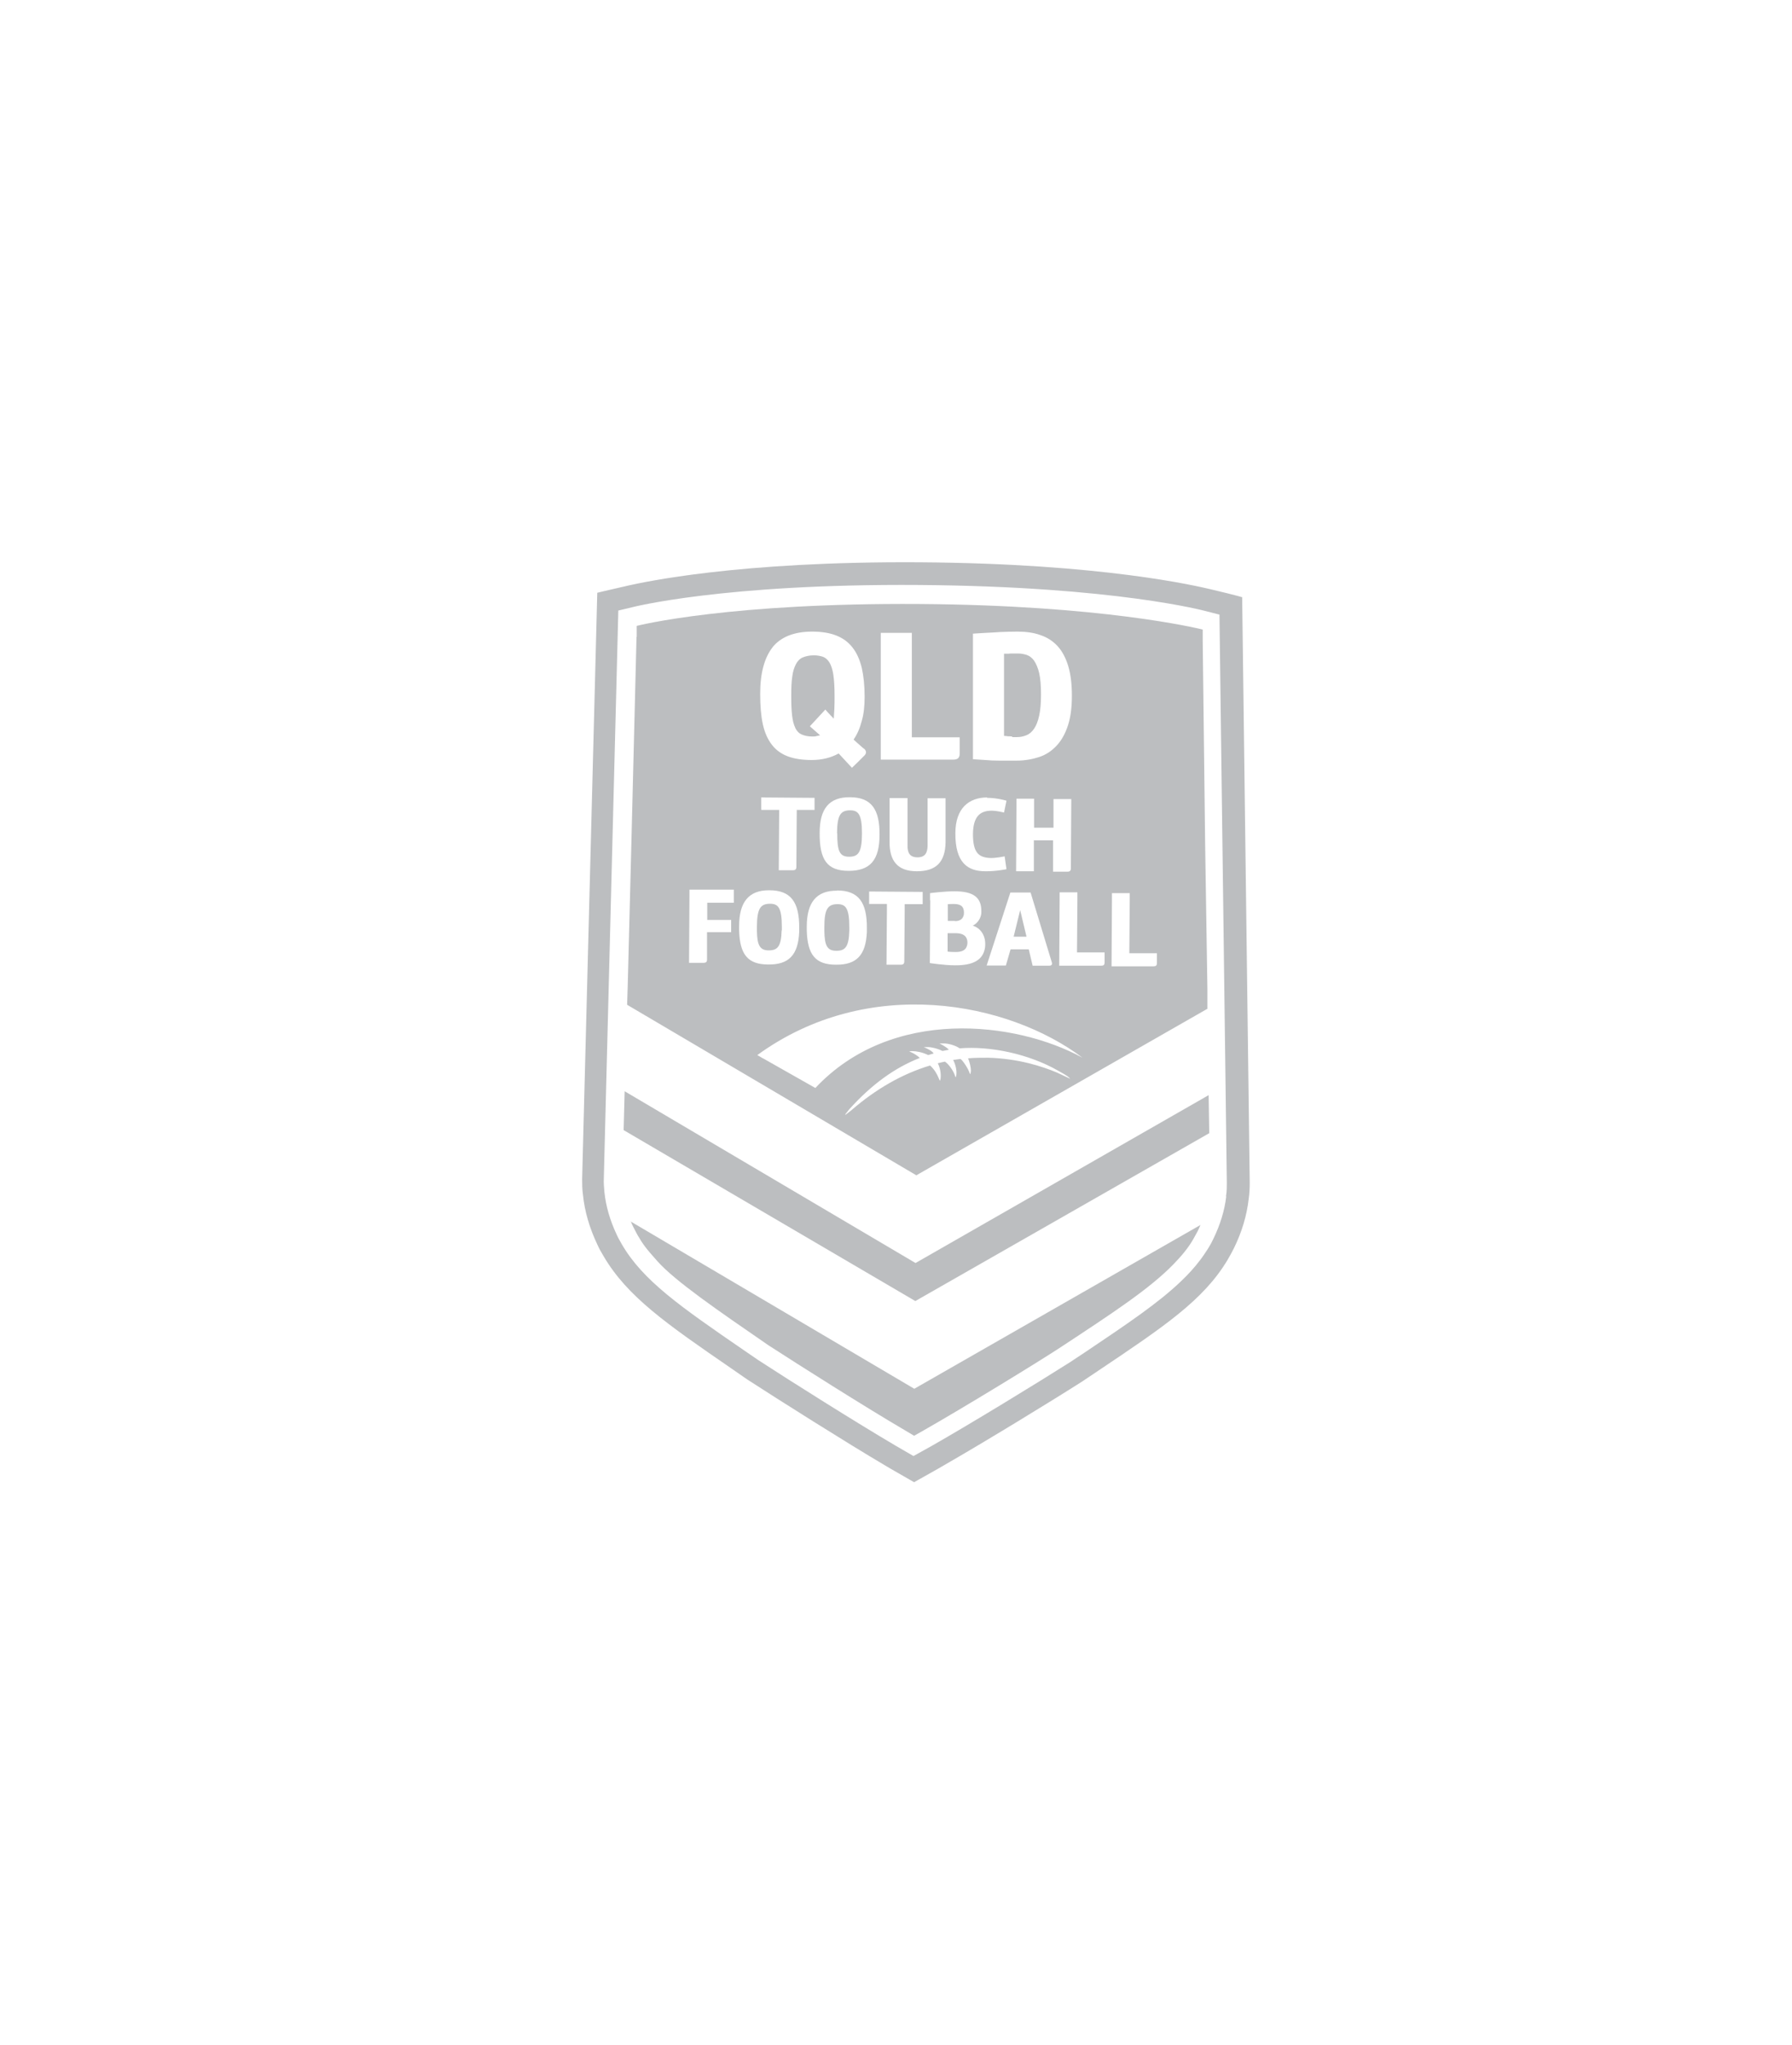 <svg xmlns="http://www.w3.org/2000/svg" id="Layer_1" viewBox="0 0 87.67 100"><defs><style>      .st0 {        fill: #bcbec0;      }    </style></defs><path class="st0" d="M59.99,58.52c-.08.68-.29,1.37-.63,2.07-.07.15-.15.3-.25.46-.13.2-.26.4-.4.58-.27.36-.59.71-.95,1.05-1.1,1.05-2.6,2.06-4.67,3.45l-.74.49c-1.59,1.01-4.83,2.99-6.76,4.09-.11.06-.9.5-.9.5,0,0-.77-.45-.88-.51-1.92-1.13-5.13-3.15-6.71-4.18l-.73-.5c-3.07-2.11-4.92-3.39-5.95-5.17-.09-.16-.18-.31-.25-.47-.33-.7-.53-1.4-.6-2.08-.02-.23-.04-.45-.03-.64l.71-27.8.67-.16s4.45-1.16,14.05-1.09c9.61.07,14.03,1.28,14.03,1.28l.66.17.36,27.8c0,.2,0,.41-.04.64M60.77,29.21h0s-.18-.07-1.54-.39c-.64-.15-5.26-1.26-14.22-1.32h0c-8.96-.06-13.59.99-14.24,1.13-1.2.27-1.54.36-1.55.36l-.74,28.67c0,.24,0,.49.04.77.08.81.32,1.63.71,2.45.08.18.18.36.29.54,1.16,1.99,3.08,3.32,6.28,5.52l.75.52c1.59,1.03,4.82,3.07,6.75,4.21.11.07.48.28.48.28l.94.54.96-.54s.36-.2.47-.27c1.94-1.11,5.2-3.1,6.8-4.12l.76-.51c3.22-2.16,5.17-3.46,6.35-5.44.11-.19.21-.37.3-.55.4-.81.64-1.63.73-2.43.04-.28.05-.54.05-.79l-.37-28.66h.01Z"></path><path class="st0" d="M47.3,46.28h0c.02-.06.03-.12.03-.18,0-.29-.18-.45-.53-.46-.23,0-.44,0-.44,0v.9s.13.02.4.02c.34,0,.49-.12.54-.29"></path><path class="st0" d="M46.72,45.05c.2,0,.36-.08.41-.24.02-.04.03-.1.03-.17,0-.28-.12-.43-.51-.43-.12,0-.28.01-.28.01v.82s.22,0,.35,0"></path><path class="st0" d="M49.52,36.05h.22c.17,0,.32-.03.47-.09s.27-.16.38-.32c.11-.16.19-.37.25-.64.06-.27.09-.62.09-1.04s-.03-.78-.09-1.04-.15-.46-.25-.61c-.1-.14-.22-.23-.36-.28-.13-.04-.27-.07-.42-.07h-.25c-.09,0-.16,0-.22.01-.08,0-.15,0-.22,0v4.02c.06,0,.13.01.2.02.06,0,.13,0,.2.01"></path><polygon class="st0" points="49.59 45.81 50.22 45.81 49.91 44.51 49.59 45.81"></polygon><g><path class="st0" d="M40.92,46.5c.42,0,.61-.18.63-.98v-.18c0-.95-.19-1.12-.58-1.12-.49,0-.64.27-.64,1.12v.19c.01.71.14.97.58.97"></path><path class="st0" d="M40.96,40.75c0,.85.1,1.15.58,1.15.45,0,.63-.21.63-1.15,0-.94-.19-1.12-.58-1.12-.49,0-.63.27-.64,1.12"></path><path class="st0" d="M38.25,45.5h0v-.18c0-.95-.19-1.12-.58-1.12-.49,0-.63.27-.64,1.12v.19c.01.71.14.97.58.97.42,0,.61-.18.63-.97"></path><path class="st0" d="M30.86,59.73c.04.1.08.2.13.29.05.1.1.19.15.29.02.04.04.07.06.11.26.44.38.61.97,1.27.87.97,2.92,2.38,5.42,4.1,1.45.94,4.7,3,6.68,4.16.11.06.45.27.45.27,0,0,.35-.2.46-.26,2-1.14,5.6-3.34,6.74-4.09,2.52-1.66,4.31-2.83,5.48-4.03.39-.4.73-.8.98-1.24.05-.1.17-.3.22-.4.04-.09.09-.19.13-.29l-14,8.01-13.89-8.19h0Z"></path></g><polygon class="st0" points="44.78 63.63 59.16 55.42 59.13 53.56 44.79 61.77 30.56 53.37 30.51 55.27 44.78 63.63"></polygon><path class="st0" d="M41.36,54.53v-.04l.19-.24c1.09-1.21,2.22-2.03,3.45-2.51-.22-.21-.52-.32-.52-.32,0,0,.09-.02.2-.01.12,0,.43.04.73.19.09-.03.17-.05.27-.08-.1-.16-.49-.31-.49-.31,0,0,.14,0,.24,0,.09,0,.4.05.68.19.11-.02.21-.04.31-.06-.11-.14-.46-.31-.46-.31,0,0,.03,0,.22,0s.53.08.77.24c1.5-.12,3.37.27,4.81,1.09.49.27.53.32.6.4-.47-.22-.64-.3-.64-.3-.73-.31-1.91-.69-3.37-.73-.33,0-.67,0-.99.03.08.17.14.46.14.59,0,.13-.04.19-.04.19-.03-.09-.07-.18-.11-.26-.12-.22-.27-.43-.36-.49-.13.02-.25.03-.36.05.11.19.18.49.16.69,0,.11-.04.16-.04.16l-.05-.14c-.08-.2-.26-.48-.47-.63-.11.02-.22.05-.35.08.1.19.16.47.14.7,0,.09-.04.16-.04.16l-.06-.14c-.08-.2-.22-.44-.42-.61-1.36.41-2.65,1.15-3.85,2.19l-.27.21h0ZM37.34,51.77l-.29-.17c5.44-3.95,12.27-2.61,15.91.13h0s0,0,0,0c-3.27-1.79-9.34-2.5-13.07,1.48l-2.56-1.45h.02s0,.02,0,.02ZM36.16,45.48v-.19c0-1.17.47-1.76,1.48-1.75,1.06,0,1.47.59,1.46,1.85v.18c-.05,1.15-.52,1.61-1.51,1.6-1,0-1.4-.48-1.43-1.68M35.9,43.91v.24h-1.3s0,.35,0,.35v.49s1.17,0,1.17,0v.6h-1.18s0,.35,0,.35v.99c0,.12-.06.16-.18.16h-.7l.02-3.22v-.36h2.17v.37h0ZM37.79,31.66c.41-.51,1.06-.77,1.94-.77.46,0,.85.06,1.18.19.33.13.59.32.8.59s.35.59.45.99c.09.4.14.87.14,1.42,0,.44-.04.84-.14,1.18-.09.35-.22.65-.4.91.08.07.14.13.21.19s.12.11.17.15c.06.05.11.1.16.13.09.1.09.2,0,.3-.02.02-.07.07-.13.13s-.13.13-.21.21c-.09.08-.18.18-.28.27l-.65-.7c-.38.21-.82.32-1.32.32-.46,0-.85-.06-1.17-.18-.32-.12-.58-.31-.78-.57-.2-.26-.35-.59-.44-1s-.13-.91-.13-1.49c0-1.01.21-1.78.62-2.29M40.95,43.55c1.06,0,1.47.59,1.46,1.85v.18c-.05,1.15-.52,1.61-1.51,1.6-1,0-1.4-.48-1.43-1.68v-.19c0-1.17.47-1.76,1.48-1.75M37.24,39.59v-.59l2.61.02v.59h-.87s-.02,2.79-.02,2.79c0,.11-.05.16-.16.16h-.7l.02-2.95h-.87s0-.01,0-.01ZM43.03,40.82c0,1.26-.47,1.77-1.51,1.77-1.05,0-1.43-.53-1.42-1.86,0-1.17.46-1.75,1.48-1.74,1.05,0,1.46.59,1.45,1.84M43.1,30.95h1.51v5.11h2.34v.81c0,.19-.1.28-.3.28h-3.56v-6.2h0ZM45.5,44.04v-.36s.69-.09,1.2-.09c.95,0,1.32.32,1.31.99,0,.05,0,.1-.01.15-.05.25-.22.45-.41.54.1.03.19.08.27.14.22.17.34.45.34.74,0,.07,0,.13-.01.19-.09.62-.6.88-1.48.87-.51,0-1.22-.11-1.22-.11l.02-3.08h0ZM44.85,42.61c-.94,0-1.34-.51-1.33-1.45v-2.13h.88v2.31c-.01.34.09.59.49.59s.48-.27.49-.55v-2.34h.88v2.16c-.02.96-.46,1.41-1.4,1.41M42.52,44.2v-.6l2.62.02v.6h-.88v.35l-.02,2.45c0,.11-.05.16-.16.16h-.71l.02-2.61v-.36h-.88s0,0,0,0ZM48.29,39.02c.51,0,.95.14.95.14l-.12.58s-.41-.11-.69-.09c-.49.03-.82.29-.83,1.14,0,.9.27,1.13.8,1.17.31.02.75-.08.75-.08l.09.63s-.53.11-1.04.1c-.85,0-1.47-.41-1.46-1.86,0-1.23.67-1.75,1.56-1.75M47.6,30.99c.2-.01.42-.03.65-.04.2-.01.44-.02.69-.04.26-.01.54-.02.83-.02.42,0,.8.05,1.13.17.33.11.61.29.84.54s.4.58.52.97c.12.4.18.88.18,1.45s-.06,1.05-.19,1.45c-.13.4-.31.73-.55.99s-.52.45-.85.56-.71.18-1.12.18c-.31,0-.6,0-.85,0s-.48-.01-.67-.03c-.22-.01-.43-.03-.61-.04v-6.13h0ZM51.33,47.23h-.81l-.19-.8h-.89l-.23.79h-.94l1.16-3.57h.99s1.04,3.42,1.04,3.42c.03.11-.02.16-.14.16M50.58,41.08v1.53h-.87l.02-3.55h.86v1.42s.95,0,.95,0v-1.4h.87l-.02,3.39c0,.11-.05.16-.16.16h-.71v-1.53s-.95,0-.95,0h0s0-.02,0-.02ZM54.04,46.61v.46c0,.12-.05.16-.17.16h-2.05s.02-3.23.02-3.23v-.36h.87v.36l-.02,2.58h1.35ZM54.4,44.04v-.36h.87v.36l-.02,2.58h1.35v.48c0,.12-.05.16-.17.16h-2.05s.02-3.23.02-3.23h0ZM59.07,49.32v-.94s-.11-7.02-.11-7.02l-.12-10.03v-.54c-.32-.08-4.95-1.19-13.85-1.25-4.6-.03-8.01.22-10.29.49-2.39.28-3.55.58-3.55.58v.53s-.01.02-.01.02l-.25,10.03-.18,7.02-.03.93,14.15,8.34,14.25-8.15h0Z"></path><path class="st0" d="M37.3,51.74h0Z"></path><path class="st0" d="M38.9,35.59c.08.16.18.27.32.33.13.06.31.1.51.1.09,0,.16,0,.21-.02.05-.01.11-.02.18-.04l-.5-.44.76-.82s.07.09.11.13c.04.04.08.09.13.14.05.05.11.11.17.18.01-.15.02-.31.03-.49s.01-.39.01-.63c0-.42-.02-.76-.06-1.03s-.11-.46-.19-.6c-.09-.14-.19-.23-.32-.28-.13-.04-.27-.07-.44-.07-.22,0-.39.04-.54.1s-.26.18-.34.33-.15.36-.18.61c-.04.25-.05.57-.05.95s.01.68.04.94.08.46.16.62"></path></svg>